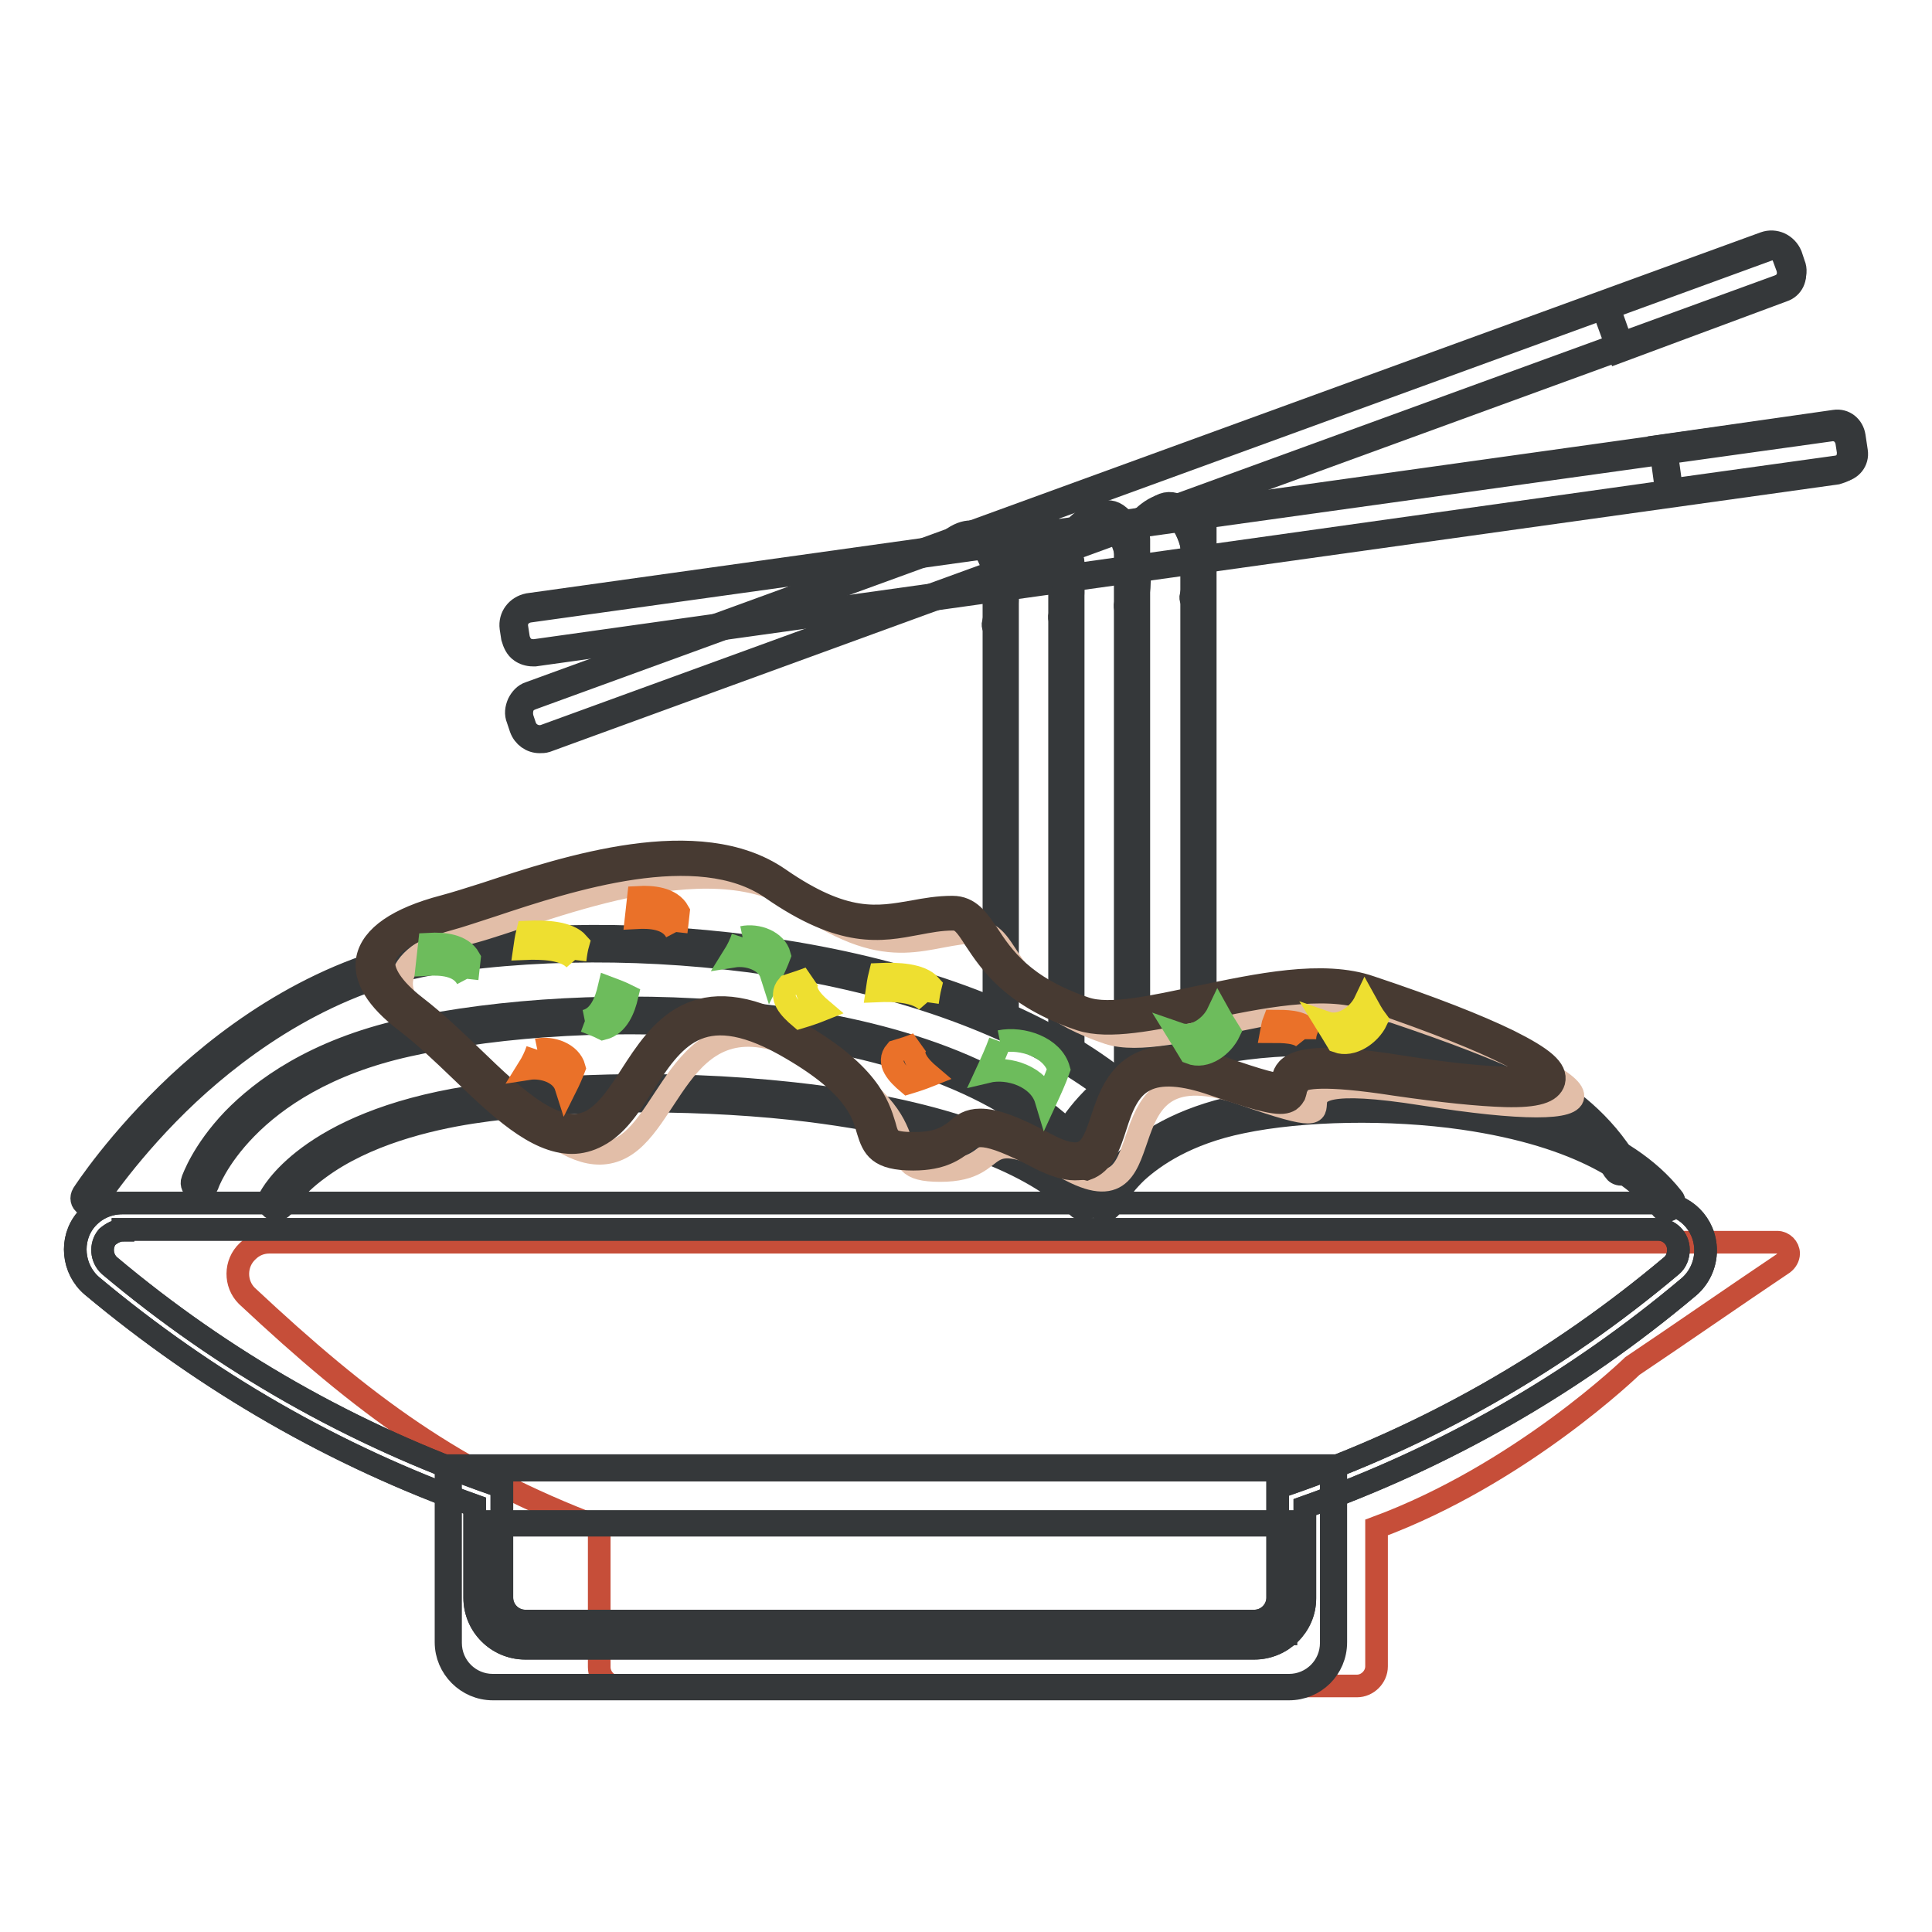 <?xml version="1.0" encoding="utf-8"?>
<!-- Svg Vector Icons : http://www.onlinewebfonts.com/icon -->
<!DOCTYPE svg PUBLIC "-//W3C//DTD SVG 1.1//EN" "http://www.w3.org/Graphics/SVG/1.1/DTD/svg11.dtd">
<svg version="1.1" xmlns="http://www.w3.org/2000/svg" xmlns:xlink="http://www.w3.org/1999/xlink" x="0px" y="0px" viewBox="0 0 256 256" enable-background="new 0 0 256 256" xml:space="preserve">
<g> <path stroke-width="3" fill-opacity="0" stroke="#35383a"  d="M11.8,159.8c-0.2,0-0.4-0.1-0.5-0.2c-0.5-0.3-0.6-0.9-0.3-1.4c0.2-0.3,4.6-7.1,12.6-14.6 c7.4-6.9,19.5-15.7,34.6-18c14.7-2.3,31.5-2,47.2,0.7c17.1,2.9,31.5,8.4,41.6,15.9c0.5,0.3,0.6,0.9,0.2,1.4c0,0,0,0,0,0 c-0.3,0.5-0.9,0.6-1.4,0.2c0,0,0,0,0,0c-10-7.3-24.1-12.7-40.8-15.6c-15.5-2.6-32-2.9-46.5-0.7c-14.6,2.2-26.3,10.7-33.5,17.4 c-7.8,7.3-12.2,14.2-12.3,14.2C12.5,159.6,12.2,159.8,11.8,159.8z"/> <path stroke-width="3" fill-opacity="0" stroke="#35383a"  d="M26.4,157.8c-0.1,0-0.2,0-0.3-0.1c-0.5-0.2-0.8-0.8-0.6-1.3c0.1-0.2,1.3-3.8,5.4-8.1 c3.8-3.9,10.7-9.1,22.7-11.8c12.7-2.8,29.2-3.7,44.1-2.3c13,1.2,30.9,4.7,42.5,14.5c0.4,0.4,0.5,1,0.1,1.4c-0.4,0.4-1,0.5-1.4,0.1 c-11.2-9.5-28.7-12.8-41.4-14c-14.7-1.4-30.9-0.5-43.4,2.3c-21.8,4.8-26.6,18.4-26.6,18.5C27.2,157.6,26.9,157.8,26.4,157.8z"/> <path stroke-width="3" fill-opacity="0" stroke="#35383a"  d="M143.5,160.2c-0.3,0-0.5-0.1-0.7-0.3c-4.7-4.6-15.1-10.5-37.9-13c-14-1.5-30.7-1.3-42.4,0.5 c-5.8,0.9-14.1,2.9-20.2,7.4c-3.6,2.6-4.7,4.8-4.7,4.9c-0.3,0.5-0.9,0.7-1.4,0.5c-0.5-0.3-0.7-0.8-0.5-1.4c0.2-0.4,5-10,26.4-13.4 c9.5-1.5,25.7-2.4,43-0.5c12.9,1.4,30.1,4.9,39.1,13.6c0.4,0.4,0.4,1.1,0,1.5C144.1,160.1,143.8,160.2,143.5,160.2L143.5,160.2z"/> <path stroke-width="3" fill-opacity="0" stroke="#35383a"  d="M214.8,155.6c-0.4,0-0.7-0.2-0.9-0.5c-3.3-5.4-10.4-12.5-26.1-15.5c-9.7-1.8-21.2-1.6-29.3,0.6 c-7.3,2-11.6,5.9-13.9,8.8c-2.5,3.2-3.3,5.9-3.3,5.9c-0.2,0.5-0.7,0.9-1.3,0.7c-0.5-0.2-0.9-0.7-0.7-1.3c0.1-0.5,3.5-12,18.6-16.1 c6.7-1.8,18.1-2.9,30.2-0.6c9.1,1.7,21.2,6,27.5,16.5c0.3,0.5,0.1,1.1-0.4,1.4C215.2,155.5,215,155.6,214.8,155.6L214.8,155.6z"/> <path stroke-width="3" fill-opacity="0" stroke="#35383a"  d="M220.9,160.4c-0.3,0-0.6-0.1-0.8-0.4c-3.2-4.1-10.4-9.5-26.2-11.8c-9.7-1.4-21.3-1.2-29.4,0.5 c-7.3,1.5-11.6,4.5-13.9,6.6c-2.5,2.4-3.3,4.4-3.3,4.4c-0.2,0.5-0.8,0.8-1.3,0.6c-0.5-0.2-0.8-0.8-0.6-1.3 c0.1-0.4,3.5-9.2,18.6-12.4c6.6-1.4,18-2.2,30.1-0.5c9.1,1.3,21.2,4.6,27.5,12.6c0.4,0.4,0.3,1.1-0.2,1.4 C221.4,160.3,221.1,160.4,220.9,160.4z"/> <path stroke-width="3" fill-opacity="0" stroke="#35383a"  d="M132.6,134.7c-0.5,0-0.9-0.4-0.9-0.9V76c0-0.5,0.4-0.9,0.9-0.9s0.9,0.4,0.9,0.9v57.8 C133.5,134.3,133.1,134.7,132.6,134.7z M141.3,140c-0.5,0-0.9-0.4-0.9-0.9V74.5c0-0.5,0.4-0.9,0.9-0.9s0.9,0.4,0.9,0.9v64.6 C142.2,139.6,141.8,140,141.3,140z M150,143.1c-0.5,0-0.9-0.4-0.9-0.9V71.4c0-0.5,0.4-0.9,0.9-0.9s0.9,0.4,0.9,0.9v70.8 C150.9,142.7,150.5,143.1,150,143.1z M158.8,136.9c-0.5,0-0.9-0.4-0.9-0.9V68.6c0-0.5,0.4-0.9,0.9-0.9s0.9,0.4,0.9,0.9V136 C159.7,136.5,159.2,136.9,158.8,136.9z"/> <path stroke-width="3" fill-opacity="0" stroke="#c64e39"  d="M70.3,92.3l163.6-59.6c1.2-0.4,2.5,0.2,2.9,1.4l0.4,1.2c0.4,1.2-0.2,2.5-1.4,2.9L72.3,97.8 c-1.2,0.4-2.5-0.2-2.9-1.4l-0.4-1.2C68.5,94,69.1,92.7,70.3,92.3L70.3,92.3z"/> <path stroke-width="3" fill-opacity="0" stroke="#35383a"  d="M71.5,98.3c-1.1,0-2.1-0.7-2.5-1.8l-0.4-1.2c-0.3-0.7-0.2-1.4,0.1-2.1c0.3-0.6,0.8-1.2,1.5-1.4l163.6-59.6 c1.4-0.5,2.9,0.2,3.5,1.6l0.4,1.2c0.3,0.7,0.2,1.4-0.1,2.1c-0.3,0.6-0.8,1.2-1.5,1.4L72.4,98.2C72.1,98.3,71.8,98.3,71.5,98.3z  M234.7,32.9c-0.2,0-0.4,0-0.7,0.1L70.4,92.6c-0.5,0.2-0.9,0.5-1.1,1c-0.2,0.5-0.2,1-0.1,1.5l0.4,1.2c0.4,1,1.5,1.5,2.5,1.2 l163.6-59.6c0.5-0.2,0.9-0.5,1.1-1c0.2-0.5,0.2-1,0.1-1.5l-0.4-1.2C236.2,33.4,235.5,32.9,234.7,32.9L234.7,32.9z"/> <path stroke-width="3" fill-opacity="0" stroke="#35383a"  d="M212.7,40.6l2,5.5l21.6-7.8c1-0.4,1.5-1.5,1.2-2.5l-0.7-1.9c-0.4-1-1.5-1.5-2.5-1.2L212.7,40.6z"/> <path stroke-width="3" fill-opacity="0" stroke="#35383a"  d="M214.5,46.6l-2.3-6.3l21.9-8c1.2-0.4,2.5,0.2,2.9,1.4l0.7,1.9c0.4,1.2-0.2,2.5-1.4,2.9L214.5,46.6 L214.5,46.6z M213.2,40.8l1.7,4.8l21.2-7.7c0.8-0.3,1.2-1.2,0.9-2l-0.7-1.9c-0.3-0.8-1.2-1.2-2-0.9L213.2,40.8L213.2,40.8z  M132.2,83.4c-0.1,0-0.1,0-0.2,0c-0.3-0.1-0.5-0.5-0.4-0.8c1.1-3.9,0.1-9.2-2-10.5c-0.9-0.6-2-0.3-3.3,0.8 c-0.3,0.2-0.7,0.2-0.9-0.1c-0.2-0.3-0.2-0.7,0.1-0.9c2.2-1.9,3.8-1.6,4.8-0.9c2.8,1.8,3.7,7.9,2.5,12 C132.8,83.2,132.5,83.4,132.2,83.4L132.2,83.4z M141,82.4c-0.1,0-0.1,0-0.2,0c-0.3-0.1-0.5-0.5-0.4-0.8c1.1-3.9,0.1-9.2-2-10.5 c-0.9-0.6-2-0.3-3.3,0.8c-0.3,0.2-0.7,0.2-0.9-0.1c-0.2-0.3-0.2-0.7,0.1-0.9c2.2-1.9,3.8-1.6,4.8-0.9c2.8,1.8,3.7,7.9,2.5,12 C141.5,82.2,141.2,82.4,141,82.4L141,82.4z M149.7,80.9c-0.1,0-0.1,0-0.2,0c-0.3-0.1-0.5-0.5-0.4-0.8c1.1-3.9,0.1-9.2-2-10.5 c-0.9-0.6-2-0.3-3.3,0.8c-0.3,0.2-0.7,0.2-0.9-0.1c-0.2-0.3-0.2-0.7,0.1-0.9c2.2-1.9,3.8-1.6,4.8-0.9c2.8,1.8,3.7,7.9,2.5,12 C150.2,80.7,150,80.9,149.7,80.9L149.7,80.9z M158.4,79.8c-0.1,0-0.1,0-0.2,0c-0.3-0.1-0.5-0.5-0.4-0.8c1.1-3.9,0.1-9.2-2-10.5 c-0.9-0.6-2-0.3-3.3,0.8c-0.3,0.2-0.7,0.2-0.9-0.1c-0.2-0.3-0.2-0.7,0.1-0.9c2.2-1.9,3.8-1.6,4.8-0.9c2.8,1.8,3.7,7.9,2.5,12 C158.9,79.6,158.7,79.8,158.4,79.8L158.4,79.8z"/> <path stroke-width="3" fill-opacity="0" stroke="#c64e39"  d="M70.1,80.6l172.4-24.2c1.3-0.2,2.4,0.7,2.6,2l0.2,1.3c0.2,1.3-0.7,2.4-2,2.6L70.9,86.4 c-1.3,0.2-2.4-0.7-2.6-2l-0.2-1.3C67.9,81.9,68.8,80.8,70.1,80.6z"/> <path stroke-width="3" fill-opacity="0" stroke="#35383a"  d="M70.6,86.8c-0.6,0-1.2-0.2-1.6-0.5c-0.6-0.4-0.9-1.1-1.1-1.8l-0.2-1.3c-0.2-1.5,0.8-2.8,2.3-3.1L242.4,56 c1.5-0.2,2.8,0.8,3.1,2.3l0.2,1.3c0.1,0.7-0.1,1.4-0.5,2c-0.4,0.6-1.1,0.9-1.8,1.1L70.9,86.8C70.8,86.8,70.7,86.8,70.6,86.8z  M70.1,81c-1.1,0.2-1.8,1.1-1.6,2.2l0.2,1.3c0.1,0.5,0.3,0.9,0.7,1.3c0.4,0.3,0.9,0.4,1.4,0.4l172.4-24.2c0.5-0.1,0.9-0.3,1.3-0.7 c0.3-0.4,0.4-0.9,0.4-1.4l-0.2-1.3c-0.2-1.1-1.1-1.8-2.2-1.6L70.1,81z"/> <path stroke-width="3" fill-opacity="0" stroke="#35383a"  d="M220.4,59.5l0.8,5.8l22.7-3.2c1.1-0.2,1.8-1.1,1.6-2.2l-0.3-2c-0.2-1.1-1.1-1.8-2.2-1.6L220.4,59.5 L220.4,59.5z"/> <path stroke-width="3" fill-opacity="0" stroke="#35383a"  d="M220.9,65.7l-0.9-6.6l23.1-3.3c1.3-0.2,2.4,0.7,2.6,2l0.3,2c0.2,1.3-0.7,2.4-2,2.6L220.9,65.7z M220.8,59.8 l0.7,5.1l22.3-3.1c0.8-0.1,1.4-0.9,1.3-1.7l-0.3-2c-0.1-0.8-0.9-1.4-1.7-1.3L220.8,59.8z"/> <path stroke-width="3" fill-opacity="0" stroke="#35383a"  d="M132.4,83.5c-0.1,0-0.1,0-0.2,0c-0.3-0.1-0.5-0.5-0.4-0.8c1.1-4,0-9.2-1.8-10.6c-0.6-0.5-1-0.3-1.2-0.2 c-0.3,0.2-0.7,0.1-0.9-0.3c-0.2-0.3-0.1-0.7,0.3-0.9c0.9-0.5,1.8-0.4,2.6,0.3c2.3,1.9,3.4,7.7,2.2,11.9 C133,83.3,132.7,83.5,132.4,83.5L132.4,83.5z"/> <path stroke-width="3" fill-opacity="0" stroke="#35383a"  d="M141.1,82.5c-0.1,0-0.1,0-0.2,0c-0.3-0.1-0.5-0.5-0.4-0.8c1.1-4,0-9.2-1.8-10.6c-0.6-0.5-1-0.3-1.2-0.2 c-0.3,0.2-0.7,0.1-0.9-0.3c-0.2-0.3-0.1-0.7,0.3-0.9c0.9-0.5,1.8-0.4,2.6,0.3c2.3,1.9,3.4,7.7,2.2,11.9 C141.7,82.3,141.4,82.5,141.1,82.5L141.1,82.5z"/> <path stroke-width="3" fill-opacity="0" stroke="#35383a"  d="M149.9,80.9c-0.1,0-0.1,0-0.2,0c-0.3-0.1-0.5-0.5-0.4-0.8c1.1-4,0-9.2-1.8-10.6c-0.6-0.5-1-0.3-1.2-0.2 c-0.3,0.2-0.7,0.1-0.9-0.3c-0.2-0.3-0.1-0.7,0.3-0.9c0.9-0.5,1.8-0.4,2.6,0.3c2.3,1.9,3.4,7.7,2.2,11.9 C150.4,80.7,150.1,80.9,149.9,80.9L149.9,80.9z"/> <path stroke-width="3" fill-opacity="0" stroke="#35383a"  d="M158.6,79.4c-0.1,0-0.1,0-0.2,0c-0.3-0.1-0.5-0.5-0.4-0.8c1.1-3.8-0.3-8.5-2.1-10.1 c-0.8-0.7-1.4-0.4-1.5-0.3c-0.3,0.2-0.7,0.1-0.9-0.3c-0.2-0.3-0.1-0.7,0.3-0.9c0.9-0.5,2-0.4,2.9,0.4c1.1,0.9,2.1,2.6,2.6,4.8 c0.5,2.3,0.5,4.6,0,6.6C159.1,79.2,158.9,79.4,158.6,79.4L158.6,79.4z"/> <path stroke-width="3" fill-opacity="0" stroke="#c64e39"  d="M79.4,220.9v-18.5c-19.1-7.2-31.2-16.2-46.7-30.7c-1.6-1.6-1.6-4.3,0.1-5.9c0.8-0.8,1.8-1.2,2.9-1.2h199.8 c0.8,0,1.5,0.7,1.5,1.5c0,0.5-0.3,1-0.7,1.3c-6.7,4.5-13.3,9.1-20,13.6c0,0-14.7,14.3-33.9,21.4v18.4c0,1.4-1.2,2.6-2.6,2.6h-98 C80.6,223.5,79.4,222.3,79.4,220.9L79.4,220.9z"/> <path stroke-width="3" fill-opacity="0" stroke="#35383a"  d="M166.2,218.4H69.6c-3.7,0-6.7-3-6.7-6.7v-12.2c-18.5-6.6-35.5-16.4-50.7-29.1c-2.6-2.2-3-6.2-0.8-8.8 c1.2-1.4,2.9-2.2,4.8-2.2h203.5c3.5,0,6.3,2.8,6.3,6.3c0,1.8-0.8,3.6-2.2,4.8c-15.2,12.8-32.3,22.6-50.9,29.2v12.1 C172.9,215.4,169.9,218.4,166.2,218.4z M16.3,163c-0.8,0-1.5,0.4-2.1,0.9c-0.9,1.1-0.8,2.8,0.3,3.8c15.1,12.7,32.2,22.4,50.8,28.9 l1.2,0.4v14.7c0,1.7,1.4,3.1,3.1,3.1h96.6c1.7,0,3.1-1.4,3.1-3.1v-14.6l1.2-0.4c18.6-6.4,35.8-16.2,51-29c0.6-0.5,0.9-1.3,0.9-2.1 c0-1.5-1.2-2.7-2.7-2.7H16.3z"/> <path stroke-width="3" fill-opacity="0" stroke="#35383a"  d="M166.2,218.4H69.6c-3.7,0-6.7-3-6.7-6.7v-12.2c-18.5-6.6-35.5-16.4-50.7-29.1c-2.6-2.2-3-6.2-0.8-8.8 c1.2-1.4,2.9-2.2,4.8-2.2h203.5c3.5,0,6.3,2.8,6.3,6.3c0,1.8-0.8,3.6-2.2,4.8c-15.2,12.8-32.3,22.6-50.9,29.2v12.1 C172.9,215.4,169.9,218.4,166.2,218.4z M16.3,163c-0.8,0-1.5,0.4-2.1,0.9c-0.9,1.1-0.8,2.8,0.3,3.8c15.1,12.7,32.2,22.4,50.8,28.9 l1.2,0.4v14.7c0,1.7,1.4,3.1,3.1,3.1h96.6c1.7,0,3.1-1.4,3.1-3.1v-14.6l1.2-0.4c18.6-6.4,35.8-16.2,51-29c0.6-0.5,0.9-1.3,0.9-2.1 c0-1.5-1.2-2.7-2.7-2.7H16.3z"/> <path stroke-width="3" fill-opacity="0" stroke="#35383a"  d="M170.8,223.5H65.3c-3.3,0-5.9-2.6-5.9-5.9v-23.1h117.3v23.1C176.7,220.9,174.1,223.5,170.8,223.5z  M66,216.2h104.1v-14.4H66V216.2z"/> <path stroke-width="3" fill-opacity="0" stroke="#35383a"  d="M170.8,223.8H65.3c-3.4,0-6.2-2.8-6.2-6.2v-23.4H177v23.4C177,221.1,174.2,223.8,170.8,223.8z M59.7,194.8 v22.9c0,3.1,2.5,5.6,5.6,5.6h105.5c3.1,0,5.6-2.5,5.6-5.6v-22.9H59.7z M170.4,216.5H65.8v-14.9h104.6V216.5z M66.3,216h103.6v-13.9 H66.3V216z"/> <path stroke-width="3" fill-opacity="0" stroke="#e2bea8"  d="M62.6,123.5c-8.6,2.3-13.6,6.6-4.7,13.4c8.9,6.8,17.2,19,24.4,15.2c7.2-3.8,8.4-21.7,25.7-12.1 s7.4,15.1,16.6,15.1s3.8-7,17.3,0c13.5,7,2.9-17.2,22.9-10.1c20.1,7-2.6-4.2,23.8,0c26.4,4.2,27.7-0.3-3.8-10.9 c-11-3.7-30.2,5.3-37.9,2.8c-14.2-4.7-12.8-13.4-17.3-13.4c-6.9,0-11.3,4.6-23.5-3.9C93.9,111.1,71.2,121.2,62.6,123.5L62.6,123.5z "/> <path stroke-width="3" fill-opacity="0" stroke="#473a32"  d="M142.4,154.9c-1.3,0-2.8-0.5-4.6-1.4c-7.6-4-8.6-3.2-10.1-2.1c-1.2,0.9-2.8,2.2-6.7,2.2 c-4.6,0-5.3-1.5-6-3.8c-0.7-2.5-1.8-6.2-11.1-11.4c-11.2-6.2-14.8-0.6-18.7,5.4c-1.8,2.8-3.5,5.4-6,6.7c-1.1,0.6-2.3,0.9-3.4,0.9 c-4.8,0-9.7-4.7-14.8-9.6c-2.4-2.3-4.8-4.6-7.3-6.5c-3.8-2.9-5.5-5.7-5-8.3c0.6-2.9,4-5.3,10.1-6.9c1.5-0.4,3.4-1,5.6-1.7 c10.6-3.5,28.2-9.3,38.8-2c8.8,6.1,13.1,5.2,17.8,4.4c1.6-0.3,3.3-0.6,5.2-0.6c2.3,0,3.4,1.7,4.7,3.6c1.9,2.9,4.6,7,12.9,9.8 c3.2,1.1,9-0.2,15.1-1.5c7.7-1.6,16.4-3.5,22.7-1.3c8.1,2.7,14.2,5.1,18.3,7.1c4.6,2.3,6.4,3.8,6,5.4c-0.4,1.4-2.3,2-6.4,1.9 c-3.5-0.1-8.4-0.6-14.6-1.5c-9.7-1.5-12.2-0.9-12.9-0.3c-0.2,0.2-0.2,0.3-0.3,0.7c0,0.5-0.1,1.2-0.8,1.7c-1,0.6-2.6,0.5-10.1-2.1 c-4-1.4-7-1.6-9-0.6c-2.3,1.1-3.2,3.7-4,6.2c-0.8,2.5-1.6,4.8-3.8,5.6C143.6,154.8,143,154.9,142.4,154.9z M129.9,148.4 c1.8,0,4.3,0.8,8.9,3.3c2.1,1.1,3.6,1.4,4.6,1c1.3-0.5,1.9-2.3,2.6-4.4c0.9-2.7,2-5.9,5.1-7.4c2.5-1.2,6-1.1,10.6,0.5 c5.4,1.9,7.5,2.4,8.2,2.3v-0.1c0.1-0.6,0.1-1.5,1-2.2c1.2-0.9,3.8-1.8,14.5-0.1c14.5,2.3,17.9,1.4,18.6,1.1 c-0.5-0.7-3.7-3.6-22.9-10.1c-5.8-1.9-14.2-0.2-21.7,1.4c-6.7,1.4-12.5,2.6-16.2,1.4c-9-3-12-7.6-14-10.6c-1.2-1.9-1.8-2.7-2.9-2.7 c-1.7,0-3.2,0.3-4.8,0.6c-4.8,0.9-9.8,1.9-19.3-4.7c-9.7-6.7-26.8-1.1-37,2.3c-2.2,0.7-4.2,1.4-5.7,1.8c-5.1,1.4-8.2,3.3-8.6,5.3 c-0.3,1.7,1.1,3.9,4.2,6.3c2.6,2,5.1,4.4,7.5,6.7c5.8,5.6,11.3,10.8,15.8,8.4c2-1.1,3.6-3.5,5.2-6c3.8-5.9,8.6-13.2,21.5-6 c10,5.6,11.3,10,12.1,12.6c0.5,1.9,0.7,2.4,4,2.4c3.2,0,4.4-0.9,5.5-1.7C127.5,149,128.4,148.4,129.9,148.4L129.9,148.4z"/> <path stroke-width="3" fill-opacity="0" stroke="#6dbc5c"  d="M61.9,129.7c-1-1.9-3.5-2-5.3-1.9c0.1-0.9,0.2-1.8,0.3-2.7c1.8-0.1,4.3,0.1,5.3,1.9 C62.1,127.9,62,128.8,61.9,129.7"/> <path stroke-width="3" fill-opacity="0" stroke="#eedf30"  d="M76.2,127.2c-1.3-1.5-4.4-1.6-6.7-1.5c0.1-0.7,0.2-1.4,0.4-2.2c2.3-0.1,5.4,0,6.7,1.5 C76.4,125.7,76.3,126.4,76.2,127.2"/> <path stroke-width="3" fill-opacity="0" stroke="#ea7129"  d="M89.6,123.5c-1-1.9-3.5-2-5.3-1.9c0.1-0.9,0.2-1.8,0.3-2.7c1.8-0.1,4.3,0.1,5.3,1.9 C89.8,121.7,89.7,122.6,89.6,123.5"/> <path stroke-width="3" fill-opacity="0" stroke="#eedf30"  d="M122.9,132.8c-1.3-1.5-4.4-1.6-6.7-1.5c0.1-0.7,0.2-1.4,0.4-2.2c2.3-0.1,5.4,0,6.7,1.5 C123.1,131.4,123,132.1,122.9,132.8"/> <path stroke-width="3" fill-opacity="0" stroke="#ea7129"  d="M172.9,137.7c-0.8-1-2.9-1-4.4-1c0.1-0.5,0.1-0.9,0.3-1.4c1.5,0,3.5,0,4.4,1 C173,136.8,172.9,137.2,172.9,137.7"/> <path stroke-width="3" fill-opacity="0" stroke="#6dbc5c"  d="M132.5,138c3-0.6,7,0.8,7.8,3.7c-0.5,1.4-1.1,2.7-1.7,4c-0.9-3-4.9-4.4-7.8-3.7 C131.4,140.7,132,139.4,132.5,138 M98.4,124.2c1.9-0.4,4.4,0.5,4.9,2.4c-0.3,0.8-0.7,1.7-1.1,2.5c-0.6-1.9-3.1-2.7-5-2.4 C97.7,125.9,98.1,125.1,98.4,124.2"/> <path stroke-width="3" fill-opacity="0" stroke="#ea7129"  d="M71.2,139.1c1.9-0.4,4.4,0.5,4.9,2.4c-0.3,0.8-0.7,1.7-1.1,2.5c-0.6-1.9-3.1-2.7-5-2.4 C70.5,140.8,70.9,140,71.2,139.1"/> <path stroke-width="3" fill-opacity="0" stroke="#6dbc5c"  d="M77.5,135.3c2-0.4,2.8-2.7,3.2-4.4c0.8,0.3,1.6,0.6,2.4,1c-0.4,1.7-1.2,3.9-3.2,4.4 C79.1,135.9,78.3,135.6,77.5,135.3"/> <path stroke-width="3" fill-opacity="0" stroke="#eedf30"  d="M107.3,129.6c-1.3,1.4,0.3,3.1,1.6,4.2c-1,0.4-1.9,0.7-2.9,1c-1.3-1.1-2.9-2.7-1.6-4.2 C105.3,130.3,106.3,130,107.3,129.6z"/> <path stroke-width="3" fill-opacity="0" stroke="#ea7129"  d="M121.6,138.3c-1.3,1.4,0.3,3.1,1.6,4.2c-1,0.4-1.9,0.7-2.9,1c-1.3-1.1-2.9-2.7-1.6-4.2 C119.7,139,120.7,138.7,121.6,138.3z"/> <path stroke-width="3" fill-opacity="0" stroke="#6dbc5c"  d="M157.7,139.5c-0.5-0.8-1-1.7-1.5-2.5c2,0.7,4.3-0.9,5.2-2.8c0.5,0.9,1,1.7,1.5,2.5 C162,138.6,159.7,140.3,157.7,139.5z"/> <path stroke-width="3" fill-opacity="0" stroke="#eedf30"  d="M177.2,138c-0.5-0.8-1-1.7-1.5-2.5c2,0.7,4.3-0.9,5.2-2.8c0.5,0.9,0.9,1.7,1.5,2.5 C181.5,137.1,179.1,138.7,177.2,138z"/></g>
</svg>